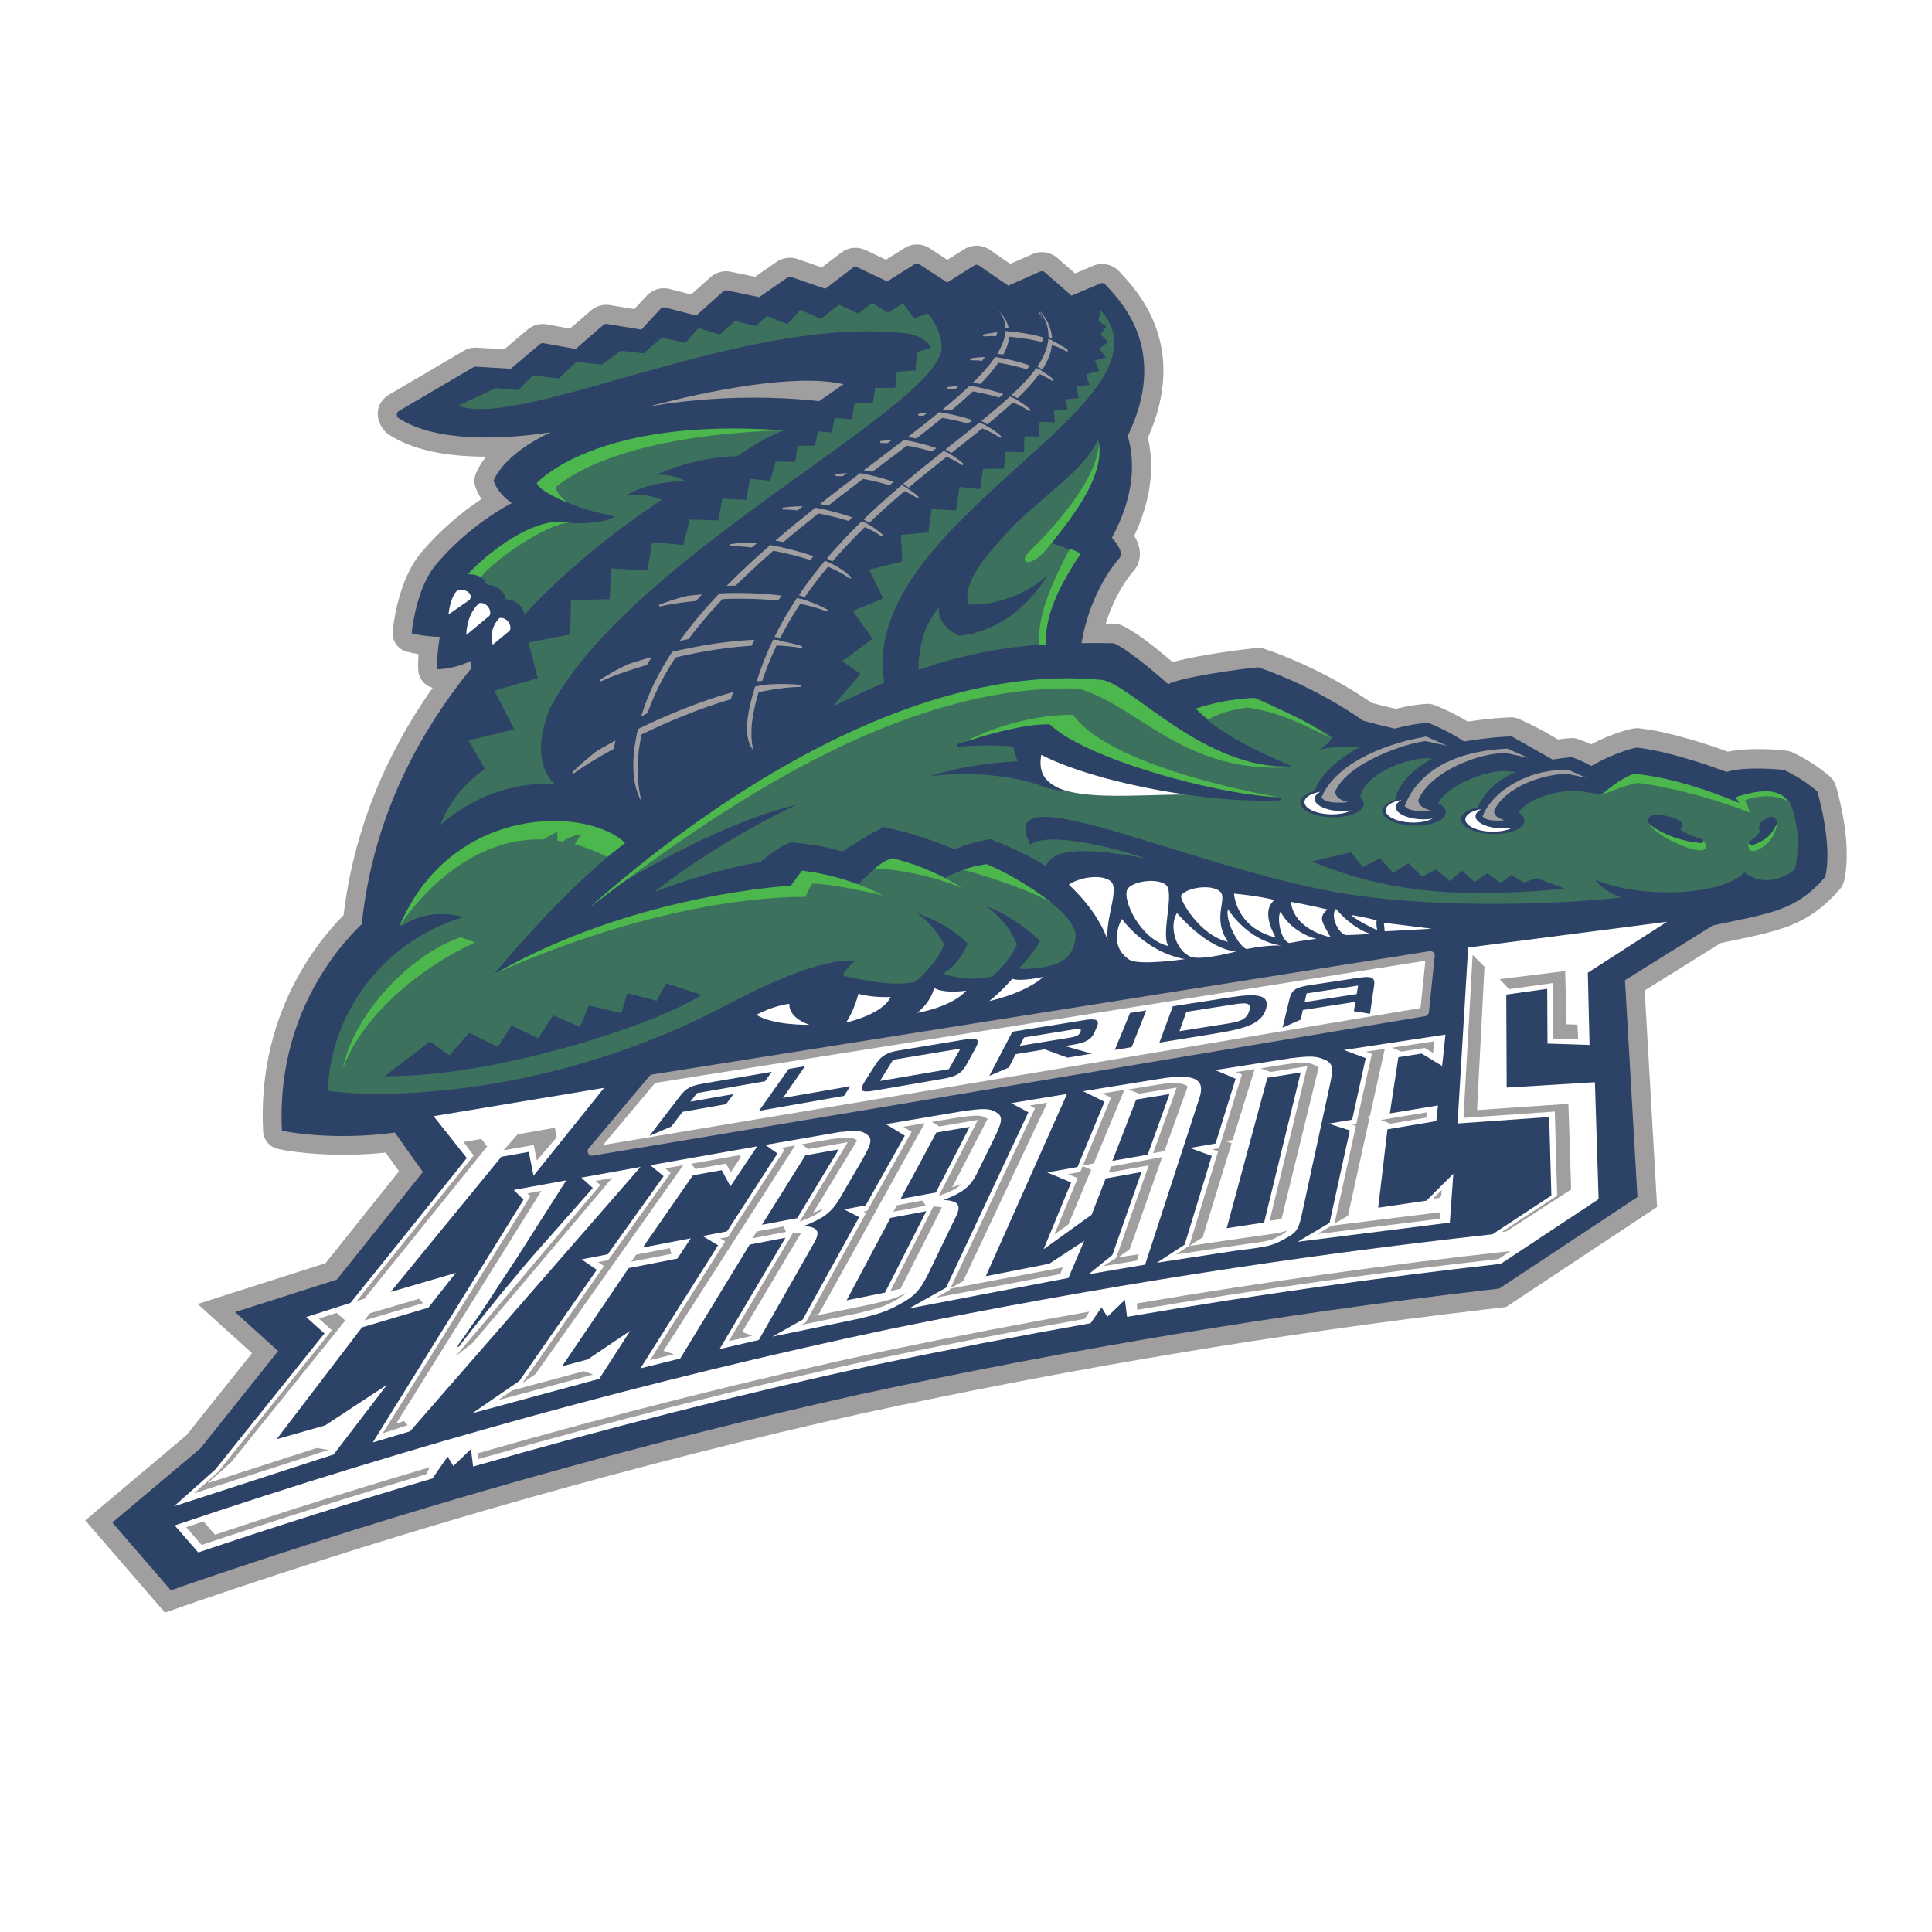 <?xml version="1.0" encoding="utf-8"?>
<!-- Generator: Adobe Illustrator 13.0.0, SVG Export Plug-In . SVG Version: 6.00 Build 14948)  -->
<!DOCTYPE svg PUBLIC "-//W3C//DTD SVG 1.0//EN" "http://www.w3.org/TR/2001/REC-SVG-20010904/DTD/svg10.dtd">
<svg version="1.0" id="Layer_1" xmlns="http://www.w3.org/2000/svg" xmlns:xlink="http://www.w3.org/1999/xlink" x="0px" y="0px"
	 width="192.756px" height="192.756px" viewBox="0 0 192.756 192.756" enable-background="new 0 0 192.756 192.756"
	 xml:space="preserve">
<g>
	<polygon fill-rule="evenodd" clip-rule="evenodd" fill="#FFFFFF" points="0,0 192.756,0 192.756,192.756 0,192.756 0,0 	"/>
	<path fill-rule="evenodd" clip-rule="evenodd" fill="#A19E9F" d="M38.764,43.341c2.311,1.511,5.591,2.224,9.736,2.219
		c-0.757,0.961-1.019,1.67-1.07,1.826c-0.136,0.414-0.126,0.861,0.028,1.269c0.15,0.396,0.347,0.773,0.581,1.134
		c-3.014,1.998-5.046,4.172-6.08,5.422c-2.264,2.738-2.736,7.283-2.783,7.792c-0.083,0.907,0.488,1.745,1.362,2
		c0.36,0.105,0.768,0.192,1.216,0.262c-0.068,1.002-0.028,1.658-0.008,1.791c0.118,0.774,0.692,1.378,1.423,1.559
		c-4.938,7.009-7.923,14.624-8.891,22.693c-2.962,2.996-8.599,10.244-8.027,21.564c0.044,0.863,0.664,1.589,1.51,1.767
		c1.944,0.409,6.05,0.844,10.717,0.356l1.328,1.867l-7.332,9.169l-12.751,4.069l5.419,4.907l-6.528,8.174L8.504,151.69l7.954,9.202
		l3.055-1.071c22.037-7.54,44.436-13.871,66.562-18.814c20.823-4.489,41.707-7.975,62.055-10.356c-0.001,0,2.12-0.248,2.12-0.248
		l15.082-9.985l-1.241-21.603l7.598-4.732c0.46-0.097,0.904-0.19,1.319-0.276c4.676-0.972,7.499-1.558,10.561-5.098
		c0.201-0.232,0.343-0.509,0.413-0.808c0.883-3.739-0.655-8.96-0.833-9.543c-0.101-0.329-0.288-0.624-0.542-0.854
		c-0.065-0.059-1.619-1.456-3.802-2.451c-0.18-0.082-0.372-0.136-0.568-0.159c-0.379-0.044-3.495-0.385-5.843,0.1
		c-1.508-0.549-5.673-1.989-8.859-2.333c-0.16-0.018-0.322-0.014-0.482,0.009c-0.191,0.028-1.791,0.297-4.332,1.593
		c-0.468-0.222-0.914-0.405-1.327-0.537c-0.237-0.075-0.486-0.104-0.734-0.083c-0.032,0.002-0.589,0.049-1.219,0.133
		c-2.29-1.382-3.883-2.039-3.955-2.068c-0.251-0.102-0.521-0.15-0.791-0.139c-1.658,0.063-3.323,0.283-4.258,0.425
		c-1.598-0.99-3.225-1.617-3.303-1.647c-0.241-0.092-0.498-0.134-0.756-0.124c-0.818,0.033-1.874,0.201-3.141,0.497
		c-0.941-0.222-1.739-0.422-2.382-0.598c-1.127-0.784-5.322-3.56-10.684-5.379c-0.246-0.084-0.509-0.116-0.769-0.094
		c-0.638,0.052-5.671,0.635-8.408,1.412c-1.224-1.057-3.443-2.885-4.979-3.629c-0.245-0.119-0.514-0.184-0.786-0.19
		c-0.304-0.007-0.607-0.008-0.911-0.012c1.005-3.25,2.638-5.106,2.677-5.149c0.51-0.525,0.775-1.235,0.73-1.984
		c-0.032-0.531-0.215-1.067-0.561-1.64c1.607-3.418,2.068-6.702,1.363-9.784c4.067-9.105-0.96-14.535-2.639-16.347
		c0.004,0.004-0.215-0.233-0.215-0.233c-0.669-0.726-1.729-0.955-2.636-0.568c0,0-0.965,0.411-1.777,0.757l-1.772-1.551
		c-0.681-0.596-1.655-0.745-2.483-0.379c0,0-1.273,0.563-2.209,0.977l-2.041-1.402c-0.769-0.528-1.775-0.549-2.564-0.053
		c0,0-0.908,0.569-1.671,1.048l-1.761-1.148c-0.76-0.496-1.748-0.505-2.517-0.022c0,0-1.053,0.66-1.853,1.161l-2.037-0.966
		c-0.793-0.376-1.719-0.279-2.417,0.253c0,0-1.129,0.861-1.941,1.479l-2.427-0.837c-0.701-0.242-1.484-0.134-2.093,0.289
		c0,0-1.308,0.907-2.14,1.484l-2.418-0.503c-0.724-0.151-1.486,0.054-2.036,0.548c0,0-1.13,1.013-1.923,1.724l-2.143-0.552
		c-0.833-0.214-1.714,0.044-2.297,0.676c0,0-0.68,0.735-1.233,1.332l-2.425-0.399c-0.688-0.113-1.385,0.084-1.911,0.541
		c0,0-1.257,1.091-2.076,1.803l-2.306-0.419c-0.688-0.125-1.391,0.062-1.926,0.514c0,0-1.48,1.25-2.33,1.968l-2.731-0.161
		c-0.464-0.027-0.921,0.082-1.322,0.317l-7.417,4.359C36.902,40.572,37.781,42.698,38.764,43.341L38.764,43.341z"/>
	<path fill-rule="evenodd" clip-rule="evenodd" fill="#2C4267" d="M181.302,78.948c0,0-1.375-1.245-3.312-2.129
		c0,0-3.673-0.43-5.734,0.198c0,0-5.277-2.032-8.95-2.429c0,0-1.723,0.254-4.55,1.834c-0.513-0.288-1.241-0.66-1.94-0.882
		c0,0-1.109,0.092-1.906,0.246l-4.009-2.273l-0.059-0.034c-0.018-0.011-0.086-0.008-0.086-0.008
		c-2.073,0.079-4.221,0.427-4.69,0.507c-1.595-1.091-3.448-1.806-3.527-1.836l-0.046-0.018l-0.049,0.002
		c-0.956,0.039-2.2,0.292-3.306,0.567c-1.225-0.286-2.3-0.554-3.138-0.792c0,0-4.51-3.3-10.466-5.321
		c-1.948,0.161-7.934,1.042-8.986,1.682c0,0-3.481-3.159-5.388-4.083c-1.119-0.026-2.202-0.03-3.255-0.012
		c0.886-5.302,3.648-8.333,3.687-8.373c-0.003,0.002-0.005,0.004-0.007,0.007c0.174-0.151,0.255-0.35,0.24-0.59
		c-0.025-0.429-0.371-0.976-0.884-1.562c2.28-4.243,2.303-7.649,1.574-10.161c4.039-8.325-0.408-13.125-2.022-14.868l-0.219-0.237
		c-0.124-0.134-0.321-0.179-0.489-0.107l-2.878,1.226l-2.672-2.339c-0.126-0.11-0.306-0.138-0.459-0.07l-3.182,1.407l-2.917-2.004
		c-0.142-0.097-0.328-0.101-0.474-0.009L94.5,28.18l-2.781-1.813c-0.141-0.093-0.323-0.094-0.466-0.004l-2.736,1.716l-2.98-1.413
		c-0.146-0.069-0.319-0.051-0.448,0.047l-2.751,2.098l-3.391-1.17c-0.13-0.045-0.275-0.025-0.388,0.054l-2.812,1.951l-3.219-0.671
		c-0.135-0.028-0.274,0.01-0.377,0.102l-2.682,2.405l-3.13-0.806c-0.154-0.04-0.317,0.008-0.425,0.125l-1.929,2.084l-3.436-0.566
		c-0.126-0.021-0.256,0.016-0.354,0.1l-2.767,2.402l-3.204-0.583c-0.127-0.023-0.258,0.012-0.356,0.095l-2.911,2.459l-3.491-0.207
		c-0.085-0.005-0.171,0.015-0.245,0.059L39.804,41c-0.005,0.003-0.009,0.006-0.013,0.009c-0.011,0.007-0.021,0.015-0.032,0.023
		c-0.012,0.009-0.023,0.018-0.034,0.028c-0.009,0.008-0.017,0.017-0.025,0.026c-0.011,0.012-0.021,0.025-0.031,0.039
		c-0.004,0.005-0.008,0.009-0.012,0.015c-0.002,0.004-0.003,0.008-0.006,0.012c-0.009,0.015-0.016,0.03-0.023,0.046
		c-0.005,0.009-0.01,0.019-0.013,0.029c-0.006,0.016-0.01,0.032-0.013,0.048c-0.002,0.01-0.006,0.02-0.007,0.03
		c-0.003,0.02-0.004,0.04-0.004,0.061c0,0.006-0.001,0.012-0.001,0.018c0,0.027,0.004,0.053,0.01,0.08
		c0.001,0.007,0.005,0.014,0.006,0.021c0.005,0.018,0.01,0.036,0.017,0.053c0,0.001,0.001,0.001,0.001,0.002
		c0.004,0.01,0.01,0.02,0.016,0.029c0.007,0.014,0.015,0.029,0.023,0.042c0.006,0.009,0.013,0.017,0.02,0.025
		c0.01,0.013,0.021,0.026,0.032,0.039c0.007,0.007,0.016,0.013,0.024,0.02c0.013,0.012,0.026,0.023,0.041,0.033
		c0.003,0.002,0.006,0.005,0.01,0.008c3.811,2.431,10.305,2.111,15.143,1.399c-4.839,2.242-5.695,4.843-5.695,4.843
		c0.393,1.037,1.146,1.748,1.823,2.208c-3.647,1.979-6.197,4.496-7.636,6.235c-1.954,2.363-2.354,6.752-2.354,6.752
		c0.802,0.234,1.834,0.336,2.808,0.374c-0.341,1.932-0.251,3.218-0.251,3.218c1.774,0.003,3.341-0.827,3.341-0.827l0.027,0.767
		c-5.613,6.937-9.833,15.307-10.904,25.497c-2.248,2.135-8.541,9.173-7.963,20.606c2.166,0.455,6.542,0.836,11.267,0.188
		l2.796,3.931l-8.589,10.74l-10.15,3.239l4.295,3.89l-7.763,9.719l-8.779,7.387l5.845,6.763l1.832-0.644
		c22.499-7.697,44.969-14.004,66.776-18.876c21.307-4.593,42.253-8.049,62.249-10.39l1.669-0.194l13.791-9.131l-1.243-21.638
		l8.77-5.462c5.75-1.232,8.261-1.427,11.209-4.836C182.893,84.153,181.302,78.948,181.302,78.948L181.302,78.948z"/>
	<path fill-rule="evenodd" clip-rule="evenodd" fill="#A19E9F" d="M106.505,34.891c-0.023-0.019-0.559-0.449-1.53-0.891
		c0.003-0.981-0.356-1.913-1.104-2.848c-0.032-0.041-0.092-0.05-0.135-0.021c-0.043,0.03-0.057,0.087-0.031,0.133
		c0.459,0.809,0.647,1.614,0.581,2.456c-1.142-0.418-2.353-0.631-3.603-0.633c-0.059-0.732-0.391-1.412-0.994-2.019
		c-0.033-0.034-0.087-0.04-0.126-0.013c-0.04,0.026-0.056,0.077-0.038,0.122c0.257,0.625,0.334,1.263,0.239,1.947
		c-0.541,0.043-1.084,0.124-1.616,0.242c-0.052,0.012-0.085,0.062-0.077,0.114c0.009,0.053,0.057,0.09,0.109,0.084
		c0.354-0.036,0.898-0.043,1.505-0.021c-0.156,0.652-0.47,1.347-0.938,2.071c-0.625-0.006-1.26,0.039-1.888,0.136
		c-0.053,0.008-0.09,0.056-0.085,0.108c0.005,0.053,0.05,0.093,0.103,0.091c0.377-0.013,0.946,0.02,1.581,0.088
		c-0.55,0.769-1.264,1.579-2.18,2.469c-0.559-0.005-1.125,0.03-1.683,0.105c-0.052,0.007-0.09,0.054-0.086,0.107
		c0.003,0.053,0.048,0.094,0.101,0.093c0.308-0.005,0.761,0.024,1.265,0.079c-0.745,0.699-1.608,1.446-2.633,2.278
		c-0.519,0.001-1.041,0.036-1.551,0.105c-0.053,0.007-0.091,0.054-0.087,0.107c0.004,0.053,0.048,0.093,0.102,0.092
		c0.271-0.004,0.65,0.017,1.083,0.061c-0.873,0.697-1.855,1.453-3.069,2.361c-0.603-0.013-1.22,0.021-1.833,0.104
		c-0.052,0.007-0.09,0.054-0.086,0.107c0.004,0.053,0.049,0.094,0.102,0.093c0.315-0.005,0.778,0.025,1.298,0.083l-2.853,2.105
		l-1.105,0.812c-0.593-0.012-1.201,0.023-1.808,0.104c-0.053,0.008-0.09,0.054-0.086,0.107c0.004,0.053,0.049,0.093,0.102,0.093
		c0.31-0.005,0.763,0.023,1.271,0.08c-1.174,0.865-2.538,1.876-3.936,2.947c-0.865-0.046-1.753-0.01-2.639,0.11
		c-0.052,0.007-0.09,0.054-0.086,0.107s0.049,0.094,0.102,0.093c0.472-0.008,1.215,0.05,2.019,0.155
		c-1.449,1.119-2.742,2.155-3.94,3.16c-1.096-0.068-2.222-0.027-3.348,0.125c-0.053,0.007-0.091,0.054-0.087,0.107
		c0.004,0.053,0.049,0.094,0.102,0.093c0.627-0.01,1.621,0.072,2.69,0.22c-1.741,1.484-3.264,2.889-4.647,4.287
		c-1.718,0.233-3.443,0.679-5.128,1.327c-0.05,0.019-0.076,0.074-0.06,0.125c0.017,0.05,0.069,0.08,0.121,0.067
		c0.934-0.239,2.521-0.468,4.19-0.609c-1.605,1.695-3.006,3.392-4.163,5.046c-2.063,0.684-4.081,1.638-5.998,2.837
		c-0.045,0.028-0.061,0.087-0.035,0.133c0.025,0.047,0.083,0.065,0.131,0.042c0.868-0.411,2.646-1.083,5.07-1.762
		c-1.489,2.342-2.576,4.719-3.227,7.07c-1.652,1.082-3.237,2.339-4.711,3.737c-0.039,0.037-0.042,0.097-0.008,0.137
		c0.034,0.041,0.094,0.047,0.137,0.016c0.94-0.703,2.489-1.649,4.27-2.61c-0.421,1.981-0.687,2.721-0.524,4.726
		c0.003,0.039,0.028,0.072,0.064,0.085c0.036,0.014,2.067-1.104,2.071-1.065c0.091,0.887,0.858,1.712,0.85,1.676
		c-0.61-2.469-0.397-4.855,0.005-6.685c2.254-1.097,5.663-2.6,9.264-3.623c-0.477,1.611-0.542,3.163-0.509,3.184
		s1.484-0.192,1.484-0.153c0.032,1.581,0.902,2.135,0.896,2.106c-0.477-2.142,0.155-4.391,0.548-5.738
		c1.515-0.319,2.916-0.496,4.163-0.527c0.053-0.001,0.095-0.042,0.098-0.095c0.003-0.053-0.035-0.098-0.087-0.105
		c-0.015-0.002-1.546-0.195-3.953,0.009c0.424-1.33,0.948-2.652,1.563-3.938c0.886,0.034,1.709,0.117,2.444,0.249
		c0.052,0.009,0.102-0.022,0.115-0.073s-0.015-0.103-0.064-0.121c-0.008-0.003-0.848-0.29-2.267-0.522
		c0.615-1.236,1.331-2.474,2.13-3.683c0.977,0.194,1.857,0.443,2.615,0.742c0.049,0.019,0.104-0.003,0.127-0.05
		c0.023-0.047,0.006-0.104-0.039-0.13c-0.009-0.005-0.887-0.515-2.397-1.016c0.742-1.088,1.573-2.183,2.474-3.26
		c0.835,0.36,1.559,0.752,2.146,1.167c0.043,0.03,0.102,0.022,0.135-0.018c0.034-0.04,0.03-0.1-0.007-0.136
		c-0.028-0.028-0.692-0.669-1.949-1.397c1.017-1.189,2.113-2.356,3.35-3.562c0.639,0.283,1.194,0.588,1.649,0.909
		c0.042,0.03,0.102,0.022,0.135-0.018c0.033-0.04,0.03-0.1-0.007-0.136c-0.021-0.021-0.521-0.5-1.458-1.064
		c1.104-1.063,2.299-2.139,3.646-3.285c0.477,0.218,0.895,0.451,1.238,0.694c0.042,0.03,0.102,0.022,0.135-0.018
		c0.034-0.041,0.03-0.099-0.007-0.136c-0.016-0.015-0.381-0.366-1.066-0.794c1.374-1.159,2.733-2.247,3.893-3.166
		c0.586,0.25,1.091,0.521,1.499,0.809c0.042,0.03,0.101,0.022,0.135-0.018c0.033-0.04,0.03-0.099-0.007-0.136
		c-0.019-0.019-0.459-0.441-1.284-0.926l0.806-0.636L98,42.747c0.691,0.276,1.277,0.582,1.741,0.91
		c0.043,0.03,0.102,0.022,0.135-0.018c0.034-0.04,0.031-0.1-0.006-0.136c-0.023-0.021-0.539-0.517-1.504-1.051
		c1.104-0.898,1.967-1.634,2.695-2.302c0.623,0.26,1.157,0.543,1.585,0.845c0.042,0.03,0.102,0.022,0.135-0.018
		s0.03-0.099-0.007-0.136c-0.021-0.021-0.5-0.479-1.394-0.989c0.993-0.934,1.751-1.767,2.312-2.542
		c0.485,0.211,0.911,0.438,1.263,0.676c0.043,0.03,0.102,0.021,0.135-0.02c0.033-0.041,0.028-0.1-0.01-0.136
		c-0.018-0.016-0.42-0.389-1.173-0.829c0.611-0.913,0.953-1.76,1.043-2.582c0.552,0.188,1.038,0.401,1.44,0.636
		c0.045,0.026,0.104,0.013,0.133-0.03S106.545,34.924,106.505,34.891L106.505,34.891L106.505,34.891z M103.138,36.598
		c-1.003-0.472-2.082-0.776-3.211-0.909c0.45-0.754,0.698-1.44,0.755-2.086c0.922,0.076,2.245,0.24,3.54,0.595
		C104.074,34.963,103.719,35.75,103.138,36.598L103.138,36.598L103.138,36.598z M100.587,39.445
		c-0.957-0.438-1.982-0.724-3.05-0.856c0.884-0.876,1.562-1.663,2.068-2.397c0.848,0.136,2.067,0.383,3.253,0.795
		C102.29,37.743,101.546,38.549,100.587,39.445L100.587,39.445L100.587,39.445z M97.545,42.045
		c-0.939-0.412-1.938-0.681-2.975-0.803c0.966-0.801,1.782-1.519,2.486-2.188c0.801,0.134,1.962,0.373,3.124,0.764
		C99.451,40.48,98.608,41.192,97.545,42.045L97.545,42.045L97.545,42.045z M93.941,44.861c-0.899-0.417-1.861-0.703-2.862-0.851
		c1.167-0.896,2.109-1.637,2.942-2.316c0.773,0.125,1.903,0.35,3.059,0.723c-0.929,0.738-1.906,1.493-2.939,2.291L93.941,44.861
		L93.941,44.861L93.941,44.861z M89.643,48.238c-0.92-0.446-1.907-0.752-2.937-0.912l1.157-0.875l2.622-1.987
		c0.768,0.134,1.883,0.369,3.002,0.748C92.317,46.116,90.978,47.158,89.643,48.238L89.643,48.238L89.643,48.238z M85.564,51.722
		c-1.021-0.483-2.114-0.826-3.251-1.021c1.095-0.86,2.275-1.769,3.791-2.918c0.805,0.142,1.97,0.394,3.119,0.8
		C87.872,49.686,86.672,50.715,85.564,51.722L85.564,51.722L85.564,51.722z M81.716,55.518c-1.213-0.558-2.51-0.953-3.858-1.178
		c1.156-0.989,2.398-2.01,3.79-3.115c1.247,0.232,2.441,0.544,3.473,0.904C83.871,53.283,82.755,54.394,81.716,55.518L81.716,55.518
		L81.716,55.518z M78.536,59.34c-1.786-0.424-3.64-0.602-5.518-0.531c1.242-1.253,2.596-2.518,4.133-3.859
		c1.474,0.275,2.89,0.643,4.114,1.064C80.274,57.115,79.356,58.233,78.536,59.34L78.536,59.34L78.536,59.34z M75.746,63.7
		c-2.466-0.186-4.965,0.008-7.433,0.571c1.066-1.468,2.333-2.981,3.774-4.502c2.142-0.086,4.207-0.015,5.993,0.203
		C77.209,61.195,76.424,62.448,75.746,63.7L75.746,63.7L75.746,63.7z M73.593,68.628c-3.188,0.535-6.276,1.587-9.184,3.124
		c0.625-2.015,1.628-4.085,2.989-6.16c2.859-0.671,5.609-1.078,7.977-1.183C74.672,65.786,74.072,67.204,73.593,68.628
		L73.593,68.628z"/>
	<path fill-rule="evenodd" clip-rule="evenodd" fill="#FFFFFF" d="M44.744,61.312l2.12-1.477c0.36-0.609-0.385-1.139-1.227-0.933
		C44.906,59.535,44.744,61.312,44.744,61.312L44.744,61.312z"/>
	<path fill-rule="evenodd" clip-rule="evenodd" fill="#FFFFFF" d="M46.522,63.348l2.312-1.913c0.307-0.519-0.32-1.431-1.037-1.255
		C46.492,61.373,46.522,63.348,46.522,63.348L46.522,63.348z"/>
	<path fill-rule="evenodd" clip-rule="evenodd" fill="#FFFFFF" d="M49.169,64.317l1.677-1.389c0.307-0.519-0.32-1.431-1.037-1.256
		C48.628,62.956,49.169,64.317,49.169,64.317L49.169,64.317z"/>
	<path fill-rule="evenodd" clip-rule="evenodd" fill="#A19E9F" d="M84.158,38.334c-4.692-1.096-13.454,0.605-19.545,2.261
		c0,0,7.789-1.616,17.112-0.571L84.158,38.334L84.158,38.334z"/>
	<path fill-rule="evenodd" clip-rule="evenodd" fill="#3C725D" d="M109.807,30.958l-0.219,1.043l0.785,0.57l-0.554,0.801
		l0.727,0.771l-0.877,0.632l0.669,0.913l-1.086,0.27l0.396,1.034l-1.285,0.356l0.343,1.051l-1.301,0.158l0.232,1.157l-1.299,0.122
		l0.162,1.048l-1.371,0.084l0.125,1.156l-1.514-0.026l-0.097,1.476l-1.44-0.061l-0.028,1.621l-1.843-0.071l-0.167,1.694
		l-2.094,0.028l-0.284,2.021l-2.061-0.225l-0.354,2.346l-2.433-0.145l-0.307,2.332l-2.744,0.25l0.135,2.642l-3.31,0.827l1.408,2.87
		l-3.048,1.245l1.97,2.772l-3.01,2.254l1.825,1.237l-2.811,3.314c1.604-0.854,5.063-2.375,5.176-2.422
		c-0.011-0.063-0.021-0.126-0.03-0.19C85.746,51.932,118.118,40.135,109.807,30.958L109.807,30.958z"/>
	<path fill-rule="evenodd" clip-rule="evenodd" fill="#3C725D" d="M59.351,45.78c-2.458,0.646-4.506,1.458-5.586,2.474
		c1.887,2.285,7.529,3.254,7.529,3.254c-0.48,0.605-3.736,0.849-4.963,0.604c-0.026,0.011-0.05,0.021-0.075,0.032
		c-3.284-0.596-8.76,4.354-9.581,5.145c0.614,0.049,1.383-0.053,1.939,1.07c0.653-0.027,1.645,0.375,1.857,1.415
		c1.792,0.212,1.853,1.606,1.853,1.606c2.225-2.639,7.761-7.641,13.693-11.509c-0.843-0.371-2.043-0.66-3.589-0.436
		c0,0,2.302-1.498,6.017-1.393c0,0-1.138-0.788-2.983-0.667c0,0,3.829-1.813,8.092-1.859c3.182-2.189,4.694-2.569,4.694-2.569
		C75.291,42.632,66.165,43.606,59.351,45.78L59.351,45.78z"/>
	<path fill-rule="evenodd" clip-rule="evenodd" fill="#2C4267" d="M103.388,36.718c0.495,0.21,0.955,0.448,1.352,0.717
		c0,0-0.432-0.406-1.245-0.869c0.641-0.934,1.029-1.844,1.1-2.75c0.575,0.189,1.112,0.415,1.575,0.685c0,0-0.555-0.454-1.564-0.904
		c0.019-0.947-0.315-1.89-1.084-2.85c0.505,0.889,0.681,1.766,0.585,2.644c-0.968-0.369-2.248-0.683-3.785-0.673
		c-0.034-0.729-0.343-1.412-0.974-2.048c0.277,0.677,0.346,1.369,0.235,2.078c-0.535,0.039-1.097,0.117-1.683,0.248
		c0.357-0.036,0.938-0.047,1.641-0.017c-0.155,0.736-0.501,1.491-1.009,2.267c-0.604-0.009-1.248,0.03-1.929,0.135
		c0.382-0.013,1.009,0.019,1.766,0.107c-0.595,0.857-1.381,1.74-2.32,2.65c-0.54-0.007-1.109,0.023-1.71,0.104
		c0.335-0.005,0.86,0.028,1.493,0.105c-0.836,0.794-1.787,1.612-2.823,2.452c-0.5,0-1.024,0.031-1.575,0.105
		c0.307-0.005,0.774,0.023,1.337,0.087c-1.023,0.822-2.127,1.666-3.289,2.536c-0.582-0.015-1.2,0.015-1.853,0.103
		c0.347-0.006,0.898,0.03,1.563,0.113c-1.335,0.996-2.744,2.024-4.189,3.087c-0.574-0.013-1.183,0.018-1.827,0.104
		c0.343-0.006,0.883,0.029,1.536,0.109c-1.368,1.007-2.767,2.046-4.168,3.118c-0.823-0.046-1.709-0.02-2.658,0.108
		c0.486-0.008,1.298,0.051,2.273,0.188c-1.396,1.075-2.792,2.184-4.158,3.33c-1.039-0.068-2.163-0.041-3.369,0.122
		c0.616-0.01,1.668,0.069,2.926,0.251c-1.68,1.426-3.31,2.908-4.834,4.45c-1.603,0.215-3.326,0.629-5.14,1.326
		c0.89-0.227,2.511-0.48,4.466-0.633c-1.604,1.678-3.078,3.427-4.352,5.251c-1.918,0.633-3.941,1.545-6.008,2.838
		c1.031-0.488,2.968-1.187,5.335-1.838c-1.494,2.31-2.658,4.739-3.363,7.3c-1.573,1.027-3.162,2.262-4.727,3.746
		c0.896-0.67,2.48-1.654,4.471-2.719c-0.443,1.983-0.607,4.044-0.433,6.188c0.791-0.738,3.024-0.108,3.024-0.108
		c-1.286-2.253-0.757-5.418-0.355-7.221c2.85-1.39,6.201-2.779,9.5-3.701c-0.492,1.622-0.854,3.322-1.062,5.107
		c1.116-0.732,3.057,0.645,3.057,0.645c-1.285-1.485-0.198-4.952,0.196-6.292c1.467-0.311,2.899-0.508,4.241-0.541
		c0,0-1.57-0.206-4.083,0.021c0.454-1.448,1.008-2.832,1.644-4.154c0.881,0.03,1.73,0.11,2.525,0.254c0,0-0.875-0.304-2.387-0.541
		c0.666-1.353,1.418-2.641,2.236-3.873c0.965,0.188,1.878,0.438,2.698,0.76c0,0-0.907-0.532-2.505-1.049
		c0.812-1.199,1.687-2.343,2.604-3.437c0.824,0.351,1.586,0.752,2.232,1.208c0,0-0.704-0.687-2.034-1.444
		c1.111-1.305,2.282-2.539,3.484-3.708c0.636,0.277,1.225,0.592,1.728,0.947c0,0-0.537-0.523-1.552-1.118
		c1.247-1.205,2.523-2.342,3.793-3.421c0.481,0.217,0.928,0.459,1.312,0.731c0,0-0.402-0.393-1.166-0.854
		c1.372-1.161,2.736-2.255,4.048-3.294c0.581,0.244,1.118,0.523,1.571,0.843c0,0-0.481-0.47-1.391-0.986
		c1.183-0.936,2.321-1.827,3.381-2.682c0.674,0.266,1.299,0.578,1.814,0.942c0,0-0.56-0.546-1.611-1.107
		c1.041-0.844,2.003-1.652,2.854-2.435c0.615,0.252,1.186,0.544,1.662,0.881c0,0-0.518-0.504-1.49-1.041
		C101.936,38.479,102.769,37.588,103.388,36.718L103.388,36.718L103.388,36.718z M100.319,33.027c1.157,0.09,2.513,0.283,3.749,0.63
		c-0.148,0.859-0.554,1.722-1.166,2.6c-0.861-0.414-2.01-0.81-3.412-0.955C99.988,34.501,100.279,33.742,100.319,33.027
		L100.319,33.027L100.319,33.027z M63.969,71.484c0.659-2.221,1.729-4.371,3.095-6.448c2.591-0.611,5.486-1.1,8.205-1.204
		c-0.727,1.404-1.357,2.875-1.872,4.416C70.738,68.689,67.444,69.613,63.969,71.484L63.969,71.484L63.969,71.484z M75.531,63.336
		c-2.038-0.158-4.708-0.099-7.728,0.622c1.167-1.632,2.507-3.218,3.967-4.756c1.986-0.081,4.167-0.042,6.216,0.221
		C77.093,60.667,76.268,61.97,75.531,63.336L75.531,63.336L75.531,63.336z M78.305,58.985c-1.561-0.376-3.532-0.647-5.808-0.535
		c1.375-1.398,2.84-2.757,4.354-4.075c1.383,0.256,2.9,0.626,4.318,1.125C80.164,56.61,79.203,57.77,78.305,58.985L78.305,58.985
		L78.305,58.985z M81.469,55.172c-1.098-0.511-2.477-0.986-4.111-1.236c1.309-1.125,2.649-2.22,3.992-3.285
		c1.182,0.218,2.482,0.537,3.689,0.971C83.815,52.747,82.616,53.927,81.469,55.172L81.469,55.172L81.469,55.172z M85.311,51.374
		c-0.924-0.444-2.101-0.863-3.509-1.08c1.345-1.059,2.689-2.088,4.005-3.085c1.058,0.185,2.252,0.469,3.346,0.87
		C87.87,49.124,86.579,50.219,85.311,51.374L85.311,51.374L85.311,51.374z M89.385,47.889c-0.82-0.405-1.895-0.793-3.201-0.967
		c1.38-1.044,2.726-2.055,4.003-3.031c1.018,0.175,2.169,0.442,3.238,0.818C92.119,45.719,90.759,46.775,89.385,47.889
		L89.385,47.889L89.385,47.889z M93.683,44.51c-0.815-0.386-1.864-0.744-3.125-0.903c1.117-0.855,2.179-1.685,3.163-2.487
		c1.016,0.162,2.192,0.419,3.297,0.791C95.971,42.745,94.85,43.609,93.683,44.51L93.683,44.51L93.683,44.51z M97.29,41.694
		c-0.854-0.381-1.938-0.722-3.236-0.846c0.993-0.818,1.901-1.608,2.699-2.368c1.042,0.172,2.24,0.443,3.351,0.831
		C99.26,40.082,98.312,40.874,97.29,41.694L97.29,41.694L97.29,41.694z M100.336,39.097c-0.854-0.397-1.959-0.763-3.288-0.901
		c0.924-0.903,1.685-1.763,2.239-2.581c1.098,0.173,2.339,0.45,3.463,0.854C102.123,37.325,101.303,38.197,100.336,39.097
		L100.336,39.097z"/>
	<path fill-rule="evenodd" clip-rule="evenodd" fill="#4CB74C" d="M78.249,42.948c-18.853-1.423-24.7,5.256-24.7,5.256
		c0.313,0.859,3.013,1.921,3.013,1.921c-1.101-0.922-1.125-1.513-1.125-1.513C62.272,42.99,78.249,42.948,78.249,42.948
		L78.249,42.948z"/>
	<path fill-rule="evenodd" clip-rule="evenodd" fill="#4CB74C" d="M46.675,57.289c1.645-1.814,6.568-5.952,10.125-5.14
		c-2.305,0.074-7.858,3.97-8.805,5.451C47.482,57.245,46.675,57.289,46.675,57.289L46.675,57.289z"/>
	<path fill-rule="evenodd" clip-rule="evenodd" fill="#3C725D" d="M93.932,34.342c-0.176-1.773-1.358-3.069-1.358-3.069
		l-1.377,0.481l-1.112-1.484l-1.479,0.93l-1.603-0.968l-1.387,1.057l-1.892-0.898l-1.828,1.419l-2.042-0.898l-1.281,1.418
		l-2.076-0.791L75.4,32.531l-2.08-0.502l-1.503,1.345l-2.157-0.647l-1.281,1.496l-2.331-0.557l-1.822,1.588l-2.269-0.262
		l-1.917,1.386l-2.543-0.273l-1.73,1.642l-2.607-0.274l-1.474,1.453l-2.226-0.207l-3.746,1.754
		c6.392,2.413,28.473-9.033,44.58-7.224c1.208,0.136,2.243,0.683,2.583,1.456l0,0l-1.393,0.409l-0.141,1.84l-1.878,0.14
		l-0.148,1.597l-1.994,0.017l-0.238,1.448l-1.854,0.127l-0.224,1.555l-1.734-0.14l-0.274,1.447l-1.408-0.106l-0.274,1.419
		l-1.741,0.021l-0.227,1.608l-1.956-0.036l-0.564,1.923l-2.005-0.196l-0.354,2.09l-2.4-0.12l-0.392,2.175l-2.855-0.089l-0.655,2.542
		l-3.108-0.272l-0.462,2.815l-3.583-0.203l-0.196,3.062l-3.854,0.099l-0.07,3.413l-4.177,0.816l0.938,3.559l-4.33,1.239l1.976,3.863
		l-4.563,1.108l1.644,2.835c-1.457,1.024-3.415,2.83-4.454,5.622c0,0,4.588-4.534,11.415-4.095c-1.681-1.64-1.765-4.332-0.501-7.517
		C62.96,55.103,94.898,40.148,93.932,34.342L93.932,34.342z"/>
	<polygon fill-rule="evenodd" clip-rule="evenodd" fill="#FFFFFF" points="142.127,100.95 59.059,114.865 65.137,107.633 
		142.709,95.33 142.127,100.95 	"/>
	<path fill="#A19E9F" d="M142.199,101.383l-83.068,13.916c-0.381,0.063-0.657-0.419-0.409-0.715l6.077-7.232
		c0.034-0.042,0.215-0.144,0.268-0.151l77.572-12.303c0.272-0.043,0.533,0.203,0.505,0.478l-0.581,5.621
		C142.547,101.155,142.357,101.356,142.199,101.383L142.199,101.383z M60.162,114.236l81.564-13.664l0.488-4.721L65.368,108.04
		L60.162,114.236L60.162,114.236z"/>
	<path fill-rule="evenodd" clip-rule="evenodd" fill="#2C4267" d="M70.212,108.098c-1.365,0.23-1.787,0.489-2.43,1.338l-2.986,3.889
		l2.18-0.929l1.123-1.465l4.339-0.769l0.743-1.006l-4.296,0.754l0.658-0.854l6.777-1.175l0.686-0.946L70.212,108.098L70.212,108.098
		z"/>
	<polygon fill-rule="evenodd" clip-rule="evenodd" fill="#2C4267" points="78.688,106.647 80.318,106.371 78.111,109.539 
		84.833,108.37 84.214,109.335 75.728,110.828 78.688,106.647 	"/>
	<path fill-rule="evenodd" clip-rule="evenodd" fill="#2C4267" d="M87.795,107.845l1.31-2.11l6.723-1.119l-1.163,2.059
		L87.795,107.845L87.795,107.845L87.795,107.845z M87.308,106.274l-1.032,1.626c-0.612,0.967-0.341,1.136,1.03,0.897l6.709-1.155
		c1.355-0.231,1.925-0.54,2.437-1.473l0.863-1.567c0.52-0.942,0.219-1.094-1.081-0.882l-6.437,1.062
		C88.498,104.998,87.93,105.298,87.308,106.274L87.308,106.274z"/>
	<path fill-rule="evenodd" clip-rule="evenodd" fill="#2C4267" d="M107.223,102.688c0.491-0.079,0.715-0.052,0.572,0.262
		l-0.024,0.053c-0.143,0.313-0.43,0.423-0.926,0.504l-5.096,0.834l0.425-0.833L107.223,102.688L107.223,102.688L107.223,102.688z
		 M98.705,107.336l1.947-0.831l0.673-1.328l2.911-0.482l2.27,0.829l2.423-0.403l-2.688-0.757l0.938-0.154
		c1.098-0.18,1.711-0.518,1.995-1.164l0.272-0.62c0.29-0.655-0.085-0.834-1.153-0.664l-7.288,1.172L98.705,107.336L98.705,107.336z"
		/>
	<polygon fill-rule="evenodd" clip-rule="evenodd" fill="#2C4267" points="112.745,101.064 114.359,100.81 112.906,104.474 
		111.225,104.751 112.745,101.064 	"/>
	<path fill-rule="evenodd" clip-rule="evenodd" fill="#2C4267" d="M117.676,102.887l0.683-1.936l4.209-0.66
		c1.556-0.242,2.344-0.398,2.08,0.528c-0.328,1.158-1.338,1.164-3.463,1.504L117.676,102.887L117.676,102.887L117.676,102.887z
		 M115.674,104.019l5.604-0.91c3.047-0.49,4.648-1.005,5.046-2.502c0.364-1.369-0.9-1.517-3.524-1.112l-5.785,0.899L115.674,104.019
		L115.674,104.019z"/>
	<path fill-rule="evenodd" clip-rule="evenodd" fill="#2C4267" d="M135.078,100.889l1.608,0.255l0.411-2.841
		c0.117-0.812-0.278-0.939-1.581-0.744l-4.868,0.734c-1.302,0.197-1.772,0.458-1.976,1.298l-0.71,2.937l1.812-0.804l0.214-0.958
		l5.243-0.816L135.078,100.889L135.078,100.889L135.078,100.889z M130.166,99.975l0.192-0.863l5.14-0.783l-0.139,0.846
		L130.166,99.975L130.166,99.975z"/>
	<path fill-rule="evenodd" clip-rule="evenodd" fill="#FFFFFF" d="M150.322,108.505l-0.039-9.276l4.083-0.576l0.029,5.464
		l4.194,0.138l-0.17-7.209l7.903-5.083l-19.843,2.57l-1.058,17.557l9.14-0.646l0.22,7.836l-5.885,3.866
		c-19.25,2.111-39.31,5.214-60.132,9.456c-23.604,4.999-47.43,11.516-71.331,19.59l2.344,2.695c7.8-2.627,15.591-5.085,23.369-7.382
		l1.511-2.183l0.569,0.941l1.759-1.685l0.218,1.742c13.331-3.843,26.618-7.206,39.834-10.09c7.354-1.546,14.611-2.945,21.773-4.212
		l1.096-1.583l0.57,0.94l1.759-1.685l0.212,1.693c12.745-2.183,25.181-3.936,37.29-5.291l9.757-6.456l-0.368-11.664L150.322,108.505
		L150.322,108.505z"/>
	<polygon fill-rule="evenodd" clip-rule="evenodd" fill="#FFFFFF" points="60.274,108.532 43.26,111.362 46.573,115.537 
		34.973,129.987 30.546,131.405 32.369,133.041 21.486,146.604 17.36,150.284 33.291,145.113 38.608,138.162 32.437,142.216 
		27.603,143.585 36.117,132.432 42.735,130.466 45.472,126.999 38.978,128.898 50.023,115.408 52.753,114.925 53.231,117.308 
		60.274,108.532 	"/>
	<path fill-rule="evenodd" clip-rule="evenodd" fill="#FFFFFF" d="M57.998,117.491l1.147,1.036l-5.956,6.748
		c-0.396,0.464-1.003,1.146-1.713,2.027c-0.951,1.143-1.655,1.956-1.967,2.373l-1.236,1.527c-1.207,1.491-1.395,1.743-2.264,2.85
		l-0.219,0.295l-0.173,0.036l0.161-0.282c0.344-0.464,0.914-1.294,1.358-1.954c0.564-0.756,0.564-0.756,1.621-2.355l1.454-2.238
		l1.265-1.909l5.018-7.881l-5.24,0.956l0.977,0.973l-15.039,24.222l3.724-1.115l22.987-26.371L57.998,117.491L57.998,117.491z"/>
	<polygon fill-rule="evenodd" clip-rule="evenodd" fill="#FFFFFF" points="72.009,116.746 72.875,118.361 75.547,114.369 
		64.877,116.254 66.208,117.348 60.634,125.143 58.028,125.649 59.538,126.692 51.819,137.771 47.126,141.001 59.784,137.57 
		62.875,132.776 58.627,135.633 56.076,136.315 62.718,126.521 67.584,125.568 68.92,123.545 64.129,124.466 69.128,117.264 
		72.009,116.746 	"/>
	<polygon fill-rule="evenodd" clip-rule="evenodd" fill="#FFFFFF" points="144.651,121.98 144.999,117.11 142.31,119.793 
		137.504,120.492 138.427,112.671 143.303,111.849 143.467,110.289 138.667,111.083 139.517,105.474 141.838,105.115 
		143.883,106.349 144.214,103.218 134.081,104.757 136.259,105.571 134.905,111.711 132.555,112.105 134.671,112.78 
		132.651,122.007 129.463,123.894 144.651,121.98 	"/>
	<path fill-rule="evenodd" clip-rule="evenodd" fill="#FFFFFF" d="M86.385,113.122c-0.454-0.305-0.954-0.375-2.366-0.19l0.02-0.033
		l-7.679,1.329l1.207,0.855l-5.033,7.773l-2.432,0.463l1.542,0.928l-7.749,12.276l3.969-0.981l6.931-11.368l3.575-0.686
		l-6.579,11.112l3.917-0.91l5.205-9.148l0.28-0.488c0.69-1.2,0.432-1.615-0.979-1.747c1.907-0.724,2.707-1.337,3.5-2.622
		l0.282-0.486l1.862-3.196C87.009,114.034,87.102,113.558,86.385,113.122L86.385,113.122L86.385,113.122z M79.539,121.535
		l-3.52,0.662l4.338-6.934l3.324-0.584L79.539,121.535L79.539,121.535z"/>
	<path fill-rule="evenodd" clip-rule="evenodd" fill="#FFFFFF" d="M129.899,121.098l2.817-13.012
		c0.357-1.668,0.243-2.071-0.727-2.433c-0.685-0.277-1.301-0.318-3.057-0.086l0.003-0.015l-7.688,1.207l2.031,0.865l-1.998,6.463
		l-2.569,0.444l2.188,0.795l-2.708,8.853l-2.78,1.806l7.631-1.167c2.562-0.347,3.597-0.396,4.709-0.985
		C129.322,123.019,129.529,122.844,129.899,121.098L129.899,121.098L129.899,121.098z M122.389,122.537l4.055-15.008l3.327-0.529
		l-3.65,14.972L122.389,122.537L122.389,122.537z"/>
	<path fill-rule="evenodd" clip-rule="evenodd" fill="#FFFFFF" d="M95.151,121.833l0.226-0.465c0.556-1.145,0.239-1.539-1.223-1.658
		c1.862-0.697,2.604-1.284,3.253-2.511l0.228-0.464l1.499-3.054c0.928-1.883,0.962-2.338,0.173-2.751
		c-0.588-0.339-1.198-0.373-3.243-0.062l0.005-0.009l-7.683,1.297l1.885,1.152l-3.904,6.955l-2.148,0.398l1.496,0.772l-5.627,10.222
		l-3.025,1.702l9.122-1.889l0.014-0.028c1.571-0.369,2.312-0.648,3.305-1.174c1.75-0.908,2.292-1.473,3.246-3.46L95.151,121.833
		L95.151,121.833L95.151,121.833z M88.297,128.963l-3.827,0.771l4.369-8.224l3.577-0.668L88.297,128.963L88.297,128.963
		L88.297,128.963z M93.368,118.978l-3.521,0.645l3.568-6.628l3.326-0.567L93.368,118.978L93.368,118.978z"/>
	<polygon fill-rule="evenodd" clip-rule="evenodd" fill="#FFFFFF" points="108.172,123.796 104.685,126.082 98.355,127.327 
		106.456,109.141 100.88,110.059 102.603,110.973 94.393,128.466 90.689,130.548 106.596,127.503 108.172,123.796 	"/>
	<path fill-rule="evenodd" clip-rule="evenodd" fill="#FFFFFF" d="M115.742,107.626l-7.686,1.242l2.142,1.05l-2.697,6.518
		l-3.024,0.538l2.392,1.001l-2.751,6.665l4.797-3.449l1.394-3.616l3.578-0.64l-2.907,8.278l-2.368,1.918l5.638-0.958l5.414-16.622
		C120.299,107.641,119.175,107.077,115.742,107.626L115.742,107.626L115.742,107.626z M114.506,115.202l-3.522,0.618l2.37-6.12
		l3.329-0.545L114.506,115.202L114.506,115.202z"/>
	<path fill-rule="evenodd" clip-rule="evenodd" fill="#FFFFFF" d="M112.498,88.698c0.454-0.75,2.864-1.148,3.808-0.428
		s-0.534,5.006,0.27,6.112C113.782,93.773,111.896,89.693,112.498,88.698L112.498,88.698z"/>
	<path fill-rule="evenodd" clip-rule="evenodd" fill="#FFFFFF" d="M117.854,89.325c0.5-0.736,2.865-1.148,3.808-0.429
		c0.943,0.721-0.835,2.572,0.851,5.069C119.72,93.356,117.604,89.695,117.854,89.325L117.854,89.325z"/>
	<path fill-rule="evenodd" clip-rule="evenodd" fill="#FFFFFF" d="M123.119,89.159c2.463,0.223,4.039,0.632,4.039,0.632
		c-1.009,0.816-0.675,2.283,0.111,3.745C123.278,92.551,123.119,89.159,123.119,89.159L123.119,89.159z"/>
	<path fill-rule="evenodd" clip-rule="evenodd" fill="#FFFFFF" d="M128.812,89.98c1.886,0.339,3.639,0.762,3.639,0.762
		c-1.009,0.817-0.482,1.312,0.303,2.774C128.764,92.53,128.812,89.98,128.812,89.98L128.812,89.98z"/>
	<path fill-rule="evenodd" clip-rule="evenodd" fill="#FFFFFF" d="M111.929,91.682c-0.837,1.585-0.659,3.132,0.73,4.06
		c0.946,0.632,5.562-0.051,5.562-0.051C114.233,94.976,111.929,91.682,111.929,91.682L111.929,91.682z"/>
	<path fill-rule="evenodd" clip-rule="evenodd" fill="#FFFFFF" d="M117.428,91.088c-0.813,1.319-0.136,3.746,1.345,4.357
		c0.841,0.347,3.208-0.166,4.546-0.511C120.338,94.636,117.428,91.088,117.428,91.088L117.428,91.088z"/>
	<path fill-rule="evenodd" clip-rule="evenodd" fill="#FFFFFF" d="M122.516,90.704c-0.312,1.078,0.996,3.635,1.837,3.981
		c2.394-0.46,3.516-0.342,3.516-0.342C124.384,93.837,122.516,90.704,122.516,90.704L122.516,90.704z"/>
	<path fill-rule="evenodd" clip-rule="evenodd" fill="#FFFFFF" d="M128.639,94.083c-0.853-0.214-1.285-2.519-0.875-3.141
		c0.765,1.593,2.643,2.537,3.584,2.719C130.293,93.776,128.639,94.083,128.639,94.083L128.639,94.083z"/>
	<path fill-rule="evenodd" clip-rule="evenodd" fill="#FFFFFF" d="M134.272,93.292c-0.853-0.214-1.573-2.059-0.969-2.612
		c0.86,1.114,2.508,2.297,3.45,2.479C135.697,93.275,134.272,93.292,134.272,93.292L134.272,93.292z"/>
	<path fill-rule="evenodd" clip-rule="evenodd" fill="#FFFFFF" d="M134.819,91.294c0.598,0.626,2.586,1.507,2.586,1.507
		c-0.148-0.786-0.047-0.951-0.047-0.951C136.541,91.553,134.819,91.294,134.819,91.294L134.819,91.294z"/>
	<polygon fill-rule="evenodd" clip-rule="evenodd" fill="#FFFFFF" points="138.071,92.067 138.151,92.917 142.845,92.658 
		138.071,92.067 	"/>
	<path fill-rule="evenodd" clip-rule="evenodd" fill="#FFFFFF" d="M78.759,100.151c-1.649,0.192-3.298,1.095-3.298,1.095
		c1.712,1.09,5.292,0.997,5.292,0.997C78.54,101.461,78.759,100.151,78.759,100.151L78.759,100.151z"/>
	<path fill-rule="evenodd" clip-rule="evenodd" fill="#FFFFFF" d="M85.643,99.146c1.395,0.424,3.209,0.321,3.209,0.321
		c-0.779,1.755-4.445,2.555-4.445,2.555C85.251,100.774,85.643,99.146,85.643,99.146L85.643,99.146z"/>
	<path fill-rule="evenodd" clip-rule="evenodd" fill="#FFFFFF" d="M93.19,98.571c1.079,0.603,3.212,0.266,3.212,0.266
		c-1.46,1.656-4.902,2.216-4.902,2.216C92.972,99.885,93.19,98.571,93.19,98.571L93.19,98.571z"/>
	<path fill-rule="evenodd" clip-rule="evenodd" fill="#FFFFFF" d="M101,97.646c0.778,0.334,3.109-0.188,3.109-0.188
		c-1.965,1.708-5.406,2.413-5.406,2.413C99.98,98.857,101,97.646,101,97.646L101,97.646z"/>
	<path fill-rule="evenodd" clip-rule="evenodd" fill="#3C725D" d="M104.248,89.58c-2.072-1.5-4.645-2.682-6.878-3.163
		c-0.019-0.004-0.038-0.003-0.056,0.001c-0.083,0.022-1.748,0.473-3.069,1.188c-2.427-0.82-5.468-2.258-6.758-1.126
		c-0.508,0.445-1.285,1.178-1.823,1.69c-0.182,0.008-0.365,0.016-0.545,0.025c-2.15-0.682-4.411-1.378-5.137-0.706
		c-0.375,0.347-0.868,0.81-1.304,1.221c-2.249,0.249-4.439,0.565-6.603,0.956c-8.153,1.471-15.6,3.928-22.748,7.502
		c3.326-4.073,8.66-9.733,12.937-12.996c0.032-0.025,0.05-0.064,0.047-0.104c-0.003-0.041-0.027-0.076-0.063-0.096
		c-3.811-2.018-7.847-2.442-11.674-1.226c-4.345,1.381-8.309,4.914-10.602,9.449c-0.024,0.048-0.013,0.106,0.027,0.143
		c0.041,0.036,0.1,0.04,0.145,0.009c2.459-1.646,5.134-1.12,6.079-0.854c-3.992,1.222-7.387,3.601-9.832,6.903
		c-2.263,3.058-3.567,6.721-3.673,10.315c-0.002,0.06,0.041,0.111,0.1,0.12c4.7,0.753,22.093,0.788,39.753-8.602
		c8.455-4.496,11.889-4.49,12.772-4.372c-0.909,0.696-1.193,1.318-1.206,1.346c-0.014,0.032-0.013,0.068,0.002,0.101
		c0.015,0.031,0.043,0.054,0.078,0.062c0.202,0.052,4.975,1.244,7.147,0.559c0.015-0.005,0.029-0.013,0.042-0.023
		c0.085-0.073,2.091-1.818,2.765-3.616c0.012-0.03,0.01-0.064-0.004-0.094c-0.042-0.086-0.929-1.885-2.661-3.07
		c1.185,0.396,3.299,1.289,5.032,3.017c-0.122,0.333-0.753,1.895-2.245,2.868c-0.039,0.025-0.06,0.072-0.052,0.119
		c0.007,0.047,0.042,0.084,0.087,0.096l0.195,0.052c0.955,0.254,2.262,0.601,4.432,0.158c0.018-0.003,0.034-0.011,0.049-0.021
		c0.061-0.048,1.515-1.17,2.435-3.125c0.014-0.028,0.015-0.061,0.005-0.09c-0.009-0.024-0.791-2.214-3.088-3.806
		c1.132,0.42,3.201,1.401,5.423,3.491c-0.151,0.276-0.744,1.287-1.984,2.601c-0.033,0.035-0.042,0.086-0.022,0.13
		c0.02,0.043,0.063,0.071,0.111,0.07c3.712-0.087,5.081-0.863,5.43-3.077C107.472,92.588,106.326,91.083,104.248,89.58
		L104.248,89.58z"/>
	<path fill-rule="evenodd" clip-rule="evenodd" fill="#4CB74C" d="M87.275,86.649c0.992-0.872,1.76-1.027,1.76-1.027
		c4.298,1.057,6.916,2.972,6.916,2.972C91.383,86.704,87.275,86.649,87.275,86.649L87.275,86.649z"/>
	<path fill-rule="evenodd" clip-rule="evenodd" fill="#FFFFFF" d="M110.509,93.806c-0.257-2.172,1.24-5.173,0.285-5.902
		c-0.98-0.75-3.217-0.337-4.155,0.364C108.432,89.92,109.894,91.977,110.509,93.806L110.509,93.806z"/>
	<path fill-rule="evenodd" clip-rule="evenodd" fill="#FFFFFF" d="M133.253,80.887c-1.424-0.165-2.335-0.803-2.035-1.424
		c0.087-0.181,0.275-0.337,0.522-0.468c-0.759,0.127-1.354,0.411-1.538,0.791c-0.3,0.622,0.611,1.259,2.036,1.424
		c1.01,0.117,1.998-0.038,2.6-0.358C134.355,80.933,133.808,80.951,133.253,80.887L133.253,80.887z"/>
	<path fill-rule="evenodd" clip-rule="evenodd" fill="#FFFFFF" d="M141.354,81.708c-1.425-0.165-2.337-0.803-2.036-1.425
		c0.087-0.181,0.275-0.337,0.523-0.468c-0.76,0.127-1.355,0.411-1.539,0.792c-0.3,0.621,0.611,1.259,2.036,1.424
		c1.01,0.117,1.998-0.038,2.6-0.358C142.455,81.753,141.907,81.772,141.354,81.708L141.354,81.708z"/>
	<path fill-rule="evenodd" clip-rule="evenodd" fill="#FFFFFF" d="M149.307,82.62c-1.425-0.165-2.336-0.803-2.036-1.424
		c0.088-0.181,0.276-0.337,0.523-0.468c-0.759,0.127-1.355,0.411-1.539,0.791c-0.3,0.622,0.611,1.259,2.036,1.424
		c1.01,0.117,1.998-0.038,2.601-0.358C150.408,82.665,149.86,82.684,149.307,82.62L149.307,82.62z"/>
	<path fill-rule="evenodd" clip-rule="evenodd" fill="#4CB74C" d="M39.8,92.52c0,0,5.496-9.092,14.453-8.766
		c0.377-0.275,0.841-0.556,1.357-0.741c0,0-0.011,0.405-0.007,0.859c0.169,0.023,0.339,0.05,0.51,0.081
		c0.377-0.25,0.984-0.555,1.88-0.744c0,0-0.341,0.521-0.642,1.024c1.041,0.283,2.119,0.696,3.232,1.266l1.785-1.388
		C58.652,80.475,44.995,80.145,39.8,92.52L39.8,92.52z"/>
	<path fill-rule="evenodd" clip-rule="evenodd" fill="#4CB74C" d="M96.14,86.788c0.84-0.381,2.3-0.57,2.3-0.57
		c3.412,1.417,6.386,3.783,6.386,3.783C101.445,88.195,96.14,86.788,96.14,86.788L96.14,86.788z"/>
	<path fill-rule="evenodd" clip-rule="evenodd" fill="#A19E9F" d="M142.296,73.483c-4.996,0.861-9.246,3.101-10.452,6.087
		c0.518,0.747,2.642,0.459,2.642,0.459c-1.436-0.345-1.263-1.091-1.263-1.091c1.32-2.929,7.178-4.824,9.016-4.996l2.125,0.459
		L142.296,73.483L142.296,73.483z"/>
	<path fill-rule="evenodd" clip-rule="evenodd" fill="#A19E9F" d="M150.393,74.688c-6.029,0.287-9.052,2.735-10.258,5.721
		c0.517,0.747,2.642,0.459,2.642,0.459c-1.436-0.345-1.263-1.091-1.263-1.091c1.32-2.929,6.295-4.745,8.822-4.63l2.124,0.459
		L150.393,74.688L150.393,74.688z"/>
	<path fill-rule="evenodd" clip-rule="evenodd" fill="#A19E9F" d="M156.538,76.831c-3.963-0.189-7.609,2.048-8.624,4.605
		c0.435,0.639,2.222,0.393,2.222,0.393c-1.207-0.295-1.062-0.935-1.062-0.935c1.11-2.508,5.293-3.769,7.417-3.67l1.787,0.394
		L156.538,76.831L156.538,76.831z"/>
	<path fill-rule="evenodd" clip-rule="evenodd" fill="#3C725D" d="M178.498,79.907c0,0-1.27-1.428-4.397-0.315
		c-0.38,0.135,0.051,0.672-0.322,0.672c-2.012-0.001-5.046-2.238-10.696-2.867c0,0-1.458,0.328-3.333,1.853
		c0,0-0.765-0.097-2.136-0.311c-1.435-0.224-5.017,0.486-6.109,2.125c0.491,0.318,0.706,0.714,0.517,1.107
		c-0.36,0.747-2.041,1.191-3.753,0.993c-1.712-0.199-2.808-0.965-2.446-1.711c0.2-0.416,0.811-0.738,1.607-0.907
		c0.784-1.819,2.379-2.933,3.809-3.517c-0.301-0.051-0.64-0.088-1.019-0.1c-2.11-0.066-5.858,1.484-6.729,3.199
		c0.611,0.332,0.897,0.772,0.688,1.208c-0.361,0.747-2.042,1.191-3.753,0.993c-1.712-0.198-2.808-0.964-2.447-1.711
		c0.166-0.343,0.613-0.622,1.212-0.804c0.369-1.879,2.189-3.294,3.73-4.145c-0.29-0.021-0.6-0.026-0.929-0.006
		c-2.978,0.354-5.886,1.925-6.296,3.889c0.334,0.286,0.458,0.619,0.3,0.948c-0.361,0.747-2.042,1.191-3.754,0.993
		c-1.712-0.199-2.808-0.965-2.446-1.712c0.179-0.371,0.684-0.667,1.355-0.847c0.639-1.931,2.946-3.557,4.492-4.375
		c-2.051-0.247-4.01,0.221-4.01,0.221c1.414-0.852,1.202-1.286,1.202-1.286s-2.85-1.999-7.743-3.71c0,0-3.001,0.312-5.625,1.044
		c0,0,1.478,2.323,9.445,5.62c-0.244,0.006-0.528,0.003-0.841-0.007c0.028,0,0.056,0,0.084,0l-0.32-0.008
		c-1.417-0.059-3.39-0.267-5.452-0.698c-5.877-1.694-9.214-5.92-12.391-7.295c-17.048-1.351-34.813,9.085-48.198,19.791
		c5.279-3.15,11.896-6.558,17.755-7.961c0,0-7.21,3.212-14.31,8.739c3.151-1.191,6.829-2.338,10.652-3.022
		c1.628-1.381,2.655-1.829,2.909-1.926c0.036-0.007,0.072-0.013,0.108-0.019c0.328,0.031,3.217,0.26,5.114,0.925
		c2.678-1.753,4.137-2.451,4.137-2.451c3.131,0.572,7.069,2.22,7.069,2.22c1.738-0.74,3.605-1.014,3.605-1.014
		c2.089,0.793,4.347,1.927,5.532,2.709c0.559-1.89,4.423-1.842,9.89-0.786c-3.284-1.166-9.856-2.708-11.449-1.364
		c-3.942-7.487,15.684,2.221,31.015,4.824c8.218,1.395,19.73,1.311,27.873,0.446c-1.041-0.448-2.07-1.045-2.531-1.782
		c4.645,1.988,12.902,1.546,14.868-0.755l-0.076,0.136c0.027-0.035,0.057-0.067,0.084-0.103c0,0,2.105,1.895,5.014-0.276
		C179.053,86.768,180.045,83.318,178.498,79.907L178.498,79.907z"/>
	<path fill-rule="evenodd" clip-rule="evenodd" fill="#4CB74C" d="M125.191,69.634c0,0-2.64-0.009-5.909,1.071
		c0,0,0.525,0.5,1.294,1.076c1.613-0.977,3.9-1.186,3.9-1.186c3.141,0.425,5.863,1.842,8.236,3
		C130.552,71.886,125.191,69.634,125.191,69.634L125.191,69.634z"/>
	<path fill-rule="evenodd" clip-rule="evenodd" fill="#4CB74C" d="M128.846,76.541c-8.851,0.127-15.852-8.157-18.854-8.7
		C90.513,65.927,69.785,80.774,58.76,90.585c12.767-9.734,30.878-22.417,48.844-21.884C113.7,70.468,118.044,77.25,128.846,76.541
		L128.846,76.541z"/>
	<path fill-rule="evenodd" clip-rule="evenodd" fill="#4CB74C" d="M49.327,97.168c11.17-6.392,23.575-8.357,29.6-8.816
		c0.637-0.991,1.119-1.489,1.119-1.489c4.748,0.576,8.047,2.483,8.047,2.483c-5.085-1.224-7.045-1.192-7.045-1.192
		c-0.638,0.991-0.632,1.317-0.632,1.317C65.22,89.556,49.327,97.168,49.327,97.168L49.327,97.168z"/>
	<path fill-rule="evenodd" clip-rule="evenodd" fill="#2C4267" d="M38.379,107.367c10.78,0.125,26.71-4.977,31.629-8.105
		l-3.543-1.169l-0.951,1.764l-2.924-0.773l-0.601,2l-3.232-0.763l-0.89,2.133l-2.675-1.152l-1.488,2.276l-2.669-1.252l-1.379,2.124
		l-2.843-1.405l-1.977,2.246l-1.946-1.368L38.379,107.367L38.379,107.367z"/>
	<path fill-rule="evenodd" clip-rule="evenodd" fill="#4CB74C" d="M45.932,93.521c-5.083,1.748-10.697,7.737-11.73,13.119
		c1.849-5.21,7.615-10.055,13.195-12.614C46.583,93.69,45.932,93.521,45.932,93.521L45.932,93.521z"/>
	<path fill-rule="evenodd" clip-rule="evenodd" fill="#A19E9F" d="M42.876,146.387c-7.125,2.104-14.274,4.347-21.426,6.729
		l-1.156-1.325c-0.572,0.195-1.143,0.387-1.715,0.584l1.535,1.764c7.482-2.507,14.959-4.857,22.411-7.058L42.876,146.387
		L42.876,146.387z"/>
	<path fill-rule="evenodd" clip-rule="evenodd" fill="#A19E9F" d="M108.685,130.861c-6.703,1.183-13.461,2.479-20.256,3.889
		c-13.393,2.885-27.034,6.307-40.779,10.249l0.083,0.568c13.262-3.795,26.423-7.104,39.352-9.91
		c7.093-1.483,14.146-2.84,21.138-4.076L108.685,130.861L108.685,130.861z"/>
	<path fill-rule="evenodd" clip-rule="evenodd" fill="#A19E9F" d="M113.43,130.042l0.026,0.636
		c12.266-2.068,24.327-3.758,36.063-5.065l1.186-0.796C138.581,126.154,126.112,127.896,113.43,130.042L113.43,130.042z"/>
	<polygon fill-rule="evenodd" clip-rule="evenodd" fill="#A19E9F" points="75.491,122.867 75.073,123.543 78.414,122.906 
		78.202,122.354 75.491,122.867 	"/>
	<polygon fill-rule="evenodd" clip-rule="evenodd" fill="#A19E9F" points="66.201,134.766 79.33,114.279 77.97,114.517 
		78.263,114.723 72.634,123.411 71.857,123.561 72.35,123.855 64.859,135.698 67.23,135.115 67.23,135.115 66.201,134.766 	"/>
	<path fill-rule="evenodd" clip-rule="evenodd" fill="#A19E9F" d="M81.131,121l4.369-7.202l0.011-0.019
		c-0.026-0.017-0.055-0.034-0.084-0.053c-0.346-0.232-0.7-0.303-1.996-0.131c0,0-0.303,0.04-0.531,0.062l-2.908,0.506l0.644,0.478
		l3.947-0.687l-4.798,7.93l0.25-0.095c1.114-0.423,1.68-0.746,2.111-1.199C81.921,120.691,81.131,121,81.131,121L81.131,121z"/>
	<polygon fill-rule="evenodd" clip-rule="evenodd" fill="#A19E9F" points="68.17,116.247 66.374,116.568 66.915,117.012 
		60.685,125.719 59.67,125.917 60.258,126.321 52.123,137.988 53.415,137.106 68.17,116.247 	"/>
	<polygon fill-rule="evenodd" clip-rule="evenodd" fill="#A19E9F" points="63.46,125.179 62.978,125.88 66.997,125.098 
		66.828,124.526 63.46,125.179 	"/>
	<polygon fill-rule="evenodd" clip-rule="evenodd" fill="#A19E9F" points="58.25,136.802 51.113,138.717 49.683,139.698 
		59.173,137.143 59.173,137.143 58.25,136.802 	"/>
	<polygon fill-rule="evenodd" clip-rule="evenodd" fill="#A19E9F" points="73.891,115.419 73.8,115.249 68.966,116.105 
		69.389,116.633 72.054,116.156 72.433,116.09 72.545,116.299 72.901,116.963 73.91,115.454 73.891,115.419 	"/>
	<polygon fill-rule="evenodd" clip-rule="evenodd" fill="#A19E9F" points="156.159,96.879 149.617,97.693 150.564,98.688 
		154.936,98.077 154.965,103.612 157.461,103.698 157.384,102.231 156.291,102.193 156.159,96.879 	"/>
	<polygon fill-rule="evenodd" clip-rule="evenodd" fill="#A19E9F" points="155.125,110.898 155.359,119.283 149.807,122.926 
		150.273,122.865 156.757,118.67 156.479,110.129 147.365,110.751 148.108,96.446 146.926,95.271 146.013,111.532 155.125,110.898 	
		"/>
	<path fill-rule="evenodd" clip-rule="evenodd" fill="#A19E9F" d="M74.048,132.89l5.851-9.837c-0.129-0.024-0.758-0.09-0.758-0.09
		l-6.436,10.847l2.343-0.542l0,0L74.048,132.89L74.048,132.89z"/>
	<polygon fill-rule="evenodd" clip-rule="evenodd" fill="#A19E9F" points="47.261,115.283 35.572,129.823 36.355,129.573 
		48.605,114.375 48.022,113.629 46.25,113.94 47.261,115.283 	"/>
	<polygon fill-rule="evenodd" clip-rule="evenodd" fill="#A19E9F" points="31.614,144.463 20.699,147.979 23.071,145.875 
		34.448,131.752 33.59,130.985 31.814,131.557 33.109,132.715 21.734,146.88 19.362,148.99 32.752,144.664 32.752,144.664 
		31.614,144.463 	"/>
	<polygon fill-rule="evenodd" clip-rule="evenodd" fill="#A19E9F" points="55.356,112.52 51.646,113.168 50.233,114.768 
		53.253,114.235 53.562,115.78 55.545,113.46 55.356,112.52 	"/>
	<polygon fill-rule="evenodd" clip-rule="evenodd" fill="#A19E9F" points="36.917,131.018 36.354,131.743 42.197,130.013 
		41.813,129.577 36.917,131.018 	"/>
	<polygon fill-rule="evenodd" clip-rule="evenodd" fill="#A19E9F" points="45.478,135.295 47.147,133.993 61.067,117.523 
		59.426,117.82 59.888,118.237 45.478,135.295 	"/>
	<polygon fill-rule="evenodd" clip-rule="evenodd" fill="#A19E9F" points="40.319,141.787 39.534,142.021 54.017,118.808 
		52.616,119.065 52.906,119.354 38.195,142.998 40.677,142.191 40.319,141.787 	"/>
	<polygon fill-rule="evenodd" clip-rule="evenodd" fill="#A19E9F" points="142.358,110.976 137.766,111.74 138.722,112.108 
		142.303,111.509 142.358,110.976 	"/>
	<polygon fill-rule="evenodd" clip-rule="evenodd" fill="#A19E9F" points="142.152,104.558 142.981,105.059 143.104,103.888 
		138.876,104.531 139.813,104.916 142.152,104.558 	"/>
	<polygon fill-rule="evenodd" clip-rule="evenodd" fill="#A19E9F" points="143.065,119.595 143.594,119.519 143.797,119.316 
		143.838,118.731 142.958,119.61 143.065,119.595 	"/>
	<polygon fill-rule="evenodd" clip-rule="evenodd" fill="#A19E9F" points="132.854,122.284 131.437,123.12 143.635,121.597 
		143.681,120.947 132.854,122.284 	"/>
	<polygon fill-rule="evenodd" clip-rule="evenodd" fill="#A19E9F" points="133.146,122.08 134.489,121.293 136.634,111.541 
		136.265,111.424 136.675,111.355 138.162,104.641 136.287,104.929 136.869,105.146 135.322,112.15 134.912,112.22 135.281,112.337 
		133.146,122.08 	"/>
	<path fill-rule="evenodd" clip-rule="evenodd" fill="#A19E9F" d="M93.71,112.386l3.856-0.654l-3.916,7.597l0.322-0.121
		c1.06-0.396,1.567-0.68,1.932-1.092c-0.175,0.074-0.366,0.149-0.585,0.231l-0.322,0.12l3.535-6.84
		c-0.052-0.032-0.107-0.064-0.171-0.098c-0.44-0.255-0.823-0.327-2.863-0.016c0,0-0.23,0.036-0.438,0.066l-2.088,0.353
		L93.71,112.386L93.71,112.386z"/>
	<polygon fill-rule="evenodd" clip-rule="evenodd" fill="#A19E9F" points="92.018,119.778 89.479,120.247 89.133,120.892 
		92.361,120.293 92.018,119.778 92.018,119.778 	"/>
	<path fill-rule="evenodd" clip-rule="evenodd" fill="#A19E9F" d="M90.509,128.946c-0.814,0.428-1.429,0.677-2.952,1.03
		l-0.727,0.169l-0.001,0.004l-5.555,1.133l0.461-0.257l10.526-18.972l-2.143,0.365l0.831,0.507l-4.419,7.868l-0.388,0.095
		l0.261,0.134l-6.011,10.909l-0.46,0.258l5.554-1.142l0.002-0.004l0.725-0.17c1.522-0.355,2.138-0.606,2.952-1.036
		C89.786,129.516,90.524,128.938,90.509,128.946L90.509,128.946z"/>
	<path fill-rule="evenodd" clip-rule="evenodd" fill="#A19E9F" d="M89.84,128.588l4.137-8.13c-0.162-0.033-0.851-0.103-0.851-0.103
		l-4.283,8.433L89.84,128.588L89.84,128.588z"/>
	<polygon fill-rule="evenodd" clip-rule="evenodd" fill="#A19E9F" points="103.264,110.572 94.83,128.521 96.094,127.815 
		104.487,110.006 102.741,110.295 103.264,110.572 	"/>
	<polygon fill-rule="evenodd" clip-rule="evenodd" fill="#A19E9F" points="94.809,128.567 94.748,128.698 93.368,129.472 
		105.789,127.11 106.024,126.451 94.809,128.567 	"/>
	<path fill-rule="evenodd" clip-rule="evenodd" fill="#A19E9F" d="M127.858,121.621l3.709-15.141
		c-0.12-0.098-0.281-0.172-0.489-0.249c-0.575-0.232-1.073-0.276-2.722-0.056l-2.575,0.409l0.967,0.37l3.687-0.581l-3.768,15.427
		L127.858,121.621L127.858,121.621z"/>
	<path fill-rule="evenodd" clip-rule="evenodd" fill="#A19E9F" d="M125.617,123.288c0,0-4.701,0.682-6.959,1.021l1.338-0.863
		l2.883-9.378l-0.592-0.216l0.696-0.119l2.197-7.073l-1.861,0.295l0.588,0.25l-2.275,7.346l-0.696,0.121l0.594,0.215l-2.882,9.404
		l-1.337,0.867c2.257-0.344,6.958-1.031,6.958-1.031c1.721-0.221,2.444-0.323,3.086-0.663c0.577-0.299,0.871-0.452,1.057-0.699
		C127.826,123,127.085,123.103,125.617,123.288L125.617,123.288z"/>
	<path fill-rule="evenodd" clip-rule="evenodd" fill="#A19E9F" d="M116.17,114.85l2.331-6.452c-0.349-0.309-1.091-0.419-2.427-0.271
		l-3.501,0.566l1.087,0.419l3.744-0.608l-2.355,6.536l-0.002,0.007L116.17,114.85L116.17,114.85z"/>
	<polygon fill-rule="evenodd" clip-rule="evenodd" fill="#A19E9F" points="110.848,109.509 108.042,116.276 109.124,116.086 
		112.18,108.733 109.99,109.091 110.848,109.509 	"/>
	<polygon fill-rule="evenodd" clip-rule="evenodd" fill="#A19E9F" points="108.87,116.701 108.014,116.344 107.774,116.925 
		106.562,117.142 107.521,117.542 105.186,123.173 106.597,122.158 108.87,116.701 	"/>
	<polygon fill-rule="evenodd" clip-rule="evenodd" fill="#A19E9F" points="111.564,125.443 112.708,124.636 115.956,115.439 
		110.845,116.38 110.616,116.972 110.614,116.979 114.606,116.27 111.355,125.506 110.044,126.331 113.419,125.771 113.623,125.137 
		111.564,125.443 	"/>
	<path fill-rule="evenodd" clip-rule="evenodd" fill="#3C725D" d="M109.521,43.738c-0.731,2.667-5.714,5.954-8.705,9.014
		c-1.754,2.046-4.794,4.89-4.24,7.545c2.146,0.221,5.689-0.826,7.933-2.903c-3.624,5.92-8.823,6.025-8.823,6.025
		c-2.366-1.097-1.996-2.832-1.996-2.832c-1.677,1.94-2.055,4.39-2.048,6.236c4.63-1.574,8.316-2.225,12.458-2.538
		c-0.114-3.066,1.598-6.368,3.492-9.006c0,0-1.391-0.801-2.883-1.123C104.709,54.158,110.467,48.174,109.521,43.738L109.521,43.738z
		"/>
	<path fill-rule="evenodd" clip-rule="evenodd" fill="#4CB74C" d="M104.324,64.331c0.048-1.647,0.083-4.043,3.496-9.086
		c-0.359-0.253-1.073-0.491-1.073-0.491c-3.161,5.825-3.172,8.276-3.026,9.624C103.921,64.36,104.122,64.345,104.324,64.331
		L104.324,64.331z"/>
	<path fill-rule="evenodd" clip-rule="evenodd" fill="#4CB74C" d="M109.565,43.655c0.599,2.915-0.83,5.908-5.061,11.031
		c-1.759,2.131-2.931,1.445-1.854,0.385C110.759,47.089,109.565,43.655,109.565,43.655L109.565,43.655z"/>
	<path fill-rule="evenodd" clip-rule="evenodd" fill="#4CB74C" d="M95.616,74.369c5.835-3.285,11.449-3.051,11.449-3.051
		c3.901,5.492,20.626,8.239,20.626,8.239c-9.32,0.112-23.368-5.83-23.368-5.83l-3.49-0.334L95.616,74.369L95.616,74.369z"/>
	<path fill-rule="evenodd" clip-rule="evenodd" fill="#2C4267" d="M127.69,79.557c-6.919-0.347-19.505-3.988-22.897-7.237
		c-0.022-0.021-0.051-0.035-0.082-0.039c-0.099-0.011-2.49-0.261-9.14,1.953c-0.069,0.023-0.11,0.094-0.094,0.166
		c0.015,0.071,0.082,0.119,0.154,0.111c0.038-0.004,2.909-0.298,5.435-0.023c0.147,0.403,0.252,0.922,0.463,1.472
		c-0.991,0.037-4.986,0.259-8.782,1.492c0,0,5.632-0.873,10.968,0.874c0.725,0.362,1.744,0.516,3.016,0.685
		c-1.518-0.446-3.276-1.209-2.84-3.698c5.178,2.697,16.55,4.9,23.801,4.531c0.075-0.004,0.135-0.066,0.135-0.143
		C127.825,79.624,127.766,79.561,127.69,79.557L127.69,79.557z"/>
	<path fill-rule="evenodd" clip-rule="evenodd" fill="#FFFFFF" d="M103.89,75.311c-0.318,1.815,0.417,2.599,1.483,3.199
		c2.623,1.323,8.073,0.782,12.88,0.759C112.724,78.474,107.109,76.988,103.89,75.311L103.89,75.311z"/>
	<path fill-rule="evenodd" clip-rule="evenodd" fill="#4CB74C" d="M159.832,79.317c1.638-1.606,3.134-2.111,3.134-2.111
		c4.684,0.335,10.571,2.917,10.571,2.917c-0.213-0.327-0.391-0.581-0.391-0.581c4.003-1.341,4.902-0.064,5.247,0.409
		c-1.467-0.873-3.79-0.404-4.298-0.084c0.284,0.399,0.478,1.203,0.478,1.203c-6.357-2.442-11.147-2.958-11.147-2.958
		C162.089,78.315,159.832,79.317,159.832,79.317L159.832,79.317z"/>
	<path fill-rule="evenodd" clip-rule="evenodd" fill="#2C4267" d="M156.194,88.685c-8.059,0.611-16.126,1.095-25.317-2.745
		l3.91-0.906l1.193,1.479l1.686-0.879l1.326,1.452l1.517-0.974l1.356,1.345l1.438-0.719l1.348,1.168l1.213-1.033l1.249,1.127
		l1.284-0.887l1.318,0.984l1.053-0.8l1.247,0.741l1.293-0.419L156.194,88.685L156.194,88.685z"/>
	<path fill-rule="evenodd" clip-rule="evenodd" fill="#2C4267" d="M176.786,81.485c-0.035-0.008-0.072-0.006-0.106,0.004
		c-0.099,0.028-0.97,0.296-1.15,0.854c-0.045,0.141-0.061,0.351,0.081,0.595c-0.126,0.194-0.449,0.623-1.037,0.994
		c-0.09,0.057-0.125,0.169-0.084,0.267c0.041,0.098,0.146,0.151,0.249,0.126c1.319-0.312,2.553-1.547,2.546-2.275
		C177.282,81.76,177.101,81.554,176.786,81.485L176.786,81.485z"/>
	<path fill-rule="evenodd" clip-rule="evenodd" fill="#2C4267" d="M169.815,83.725c-1.199-0.356-1.88-0.754-2.196-0.976
		c0.145-0.116,0.277-0.283,0.24-0.499c-0.104-0.609-1.712-0.894-2.397-0.987c-0.016-0.002-0.032-0.002-0.048-0.001
		c-0.659,0.058-0.995,0.259-0.999,0.598c-0.012,0.909,2.913,2.018,5.315,2.288c0.111,0.012,0.214-0.062,0.236-0.172
		C169.988,83.865,169.924,83.756,169.815,83.725L169.815,83.725z"/>
	<path fill-rule="evenodd" clip-rule="evenodd" fill="#4CB74C" d="M169.9,83.764c0.182,0.469-0.412,0.326-0.412,0.326
		c-2.116-0.198-4.163-1.142-5.022-1.974c0.747,1.236,3.858,2.678,5.091,2.717C170.789,84.873,169.9,83.764,169.9,83.764
		L169.9,83.764z"/>
	<path fill-rule="evenodd" clip-rule="evenodd" fill="#4CB74C" d="M174.465,84.06c0.001,0.343,0.626,0.18,0.626,0.18
		c1.637-0.672,1.782-1.357,2.212-2.106c-0.167,1.432-1.128,2.368-2.104,2.711C174.222,85.188,174.465,84.06,174.465,84.06
		L174.465,84.06z"/>
</g>
</svg>
